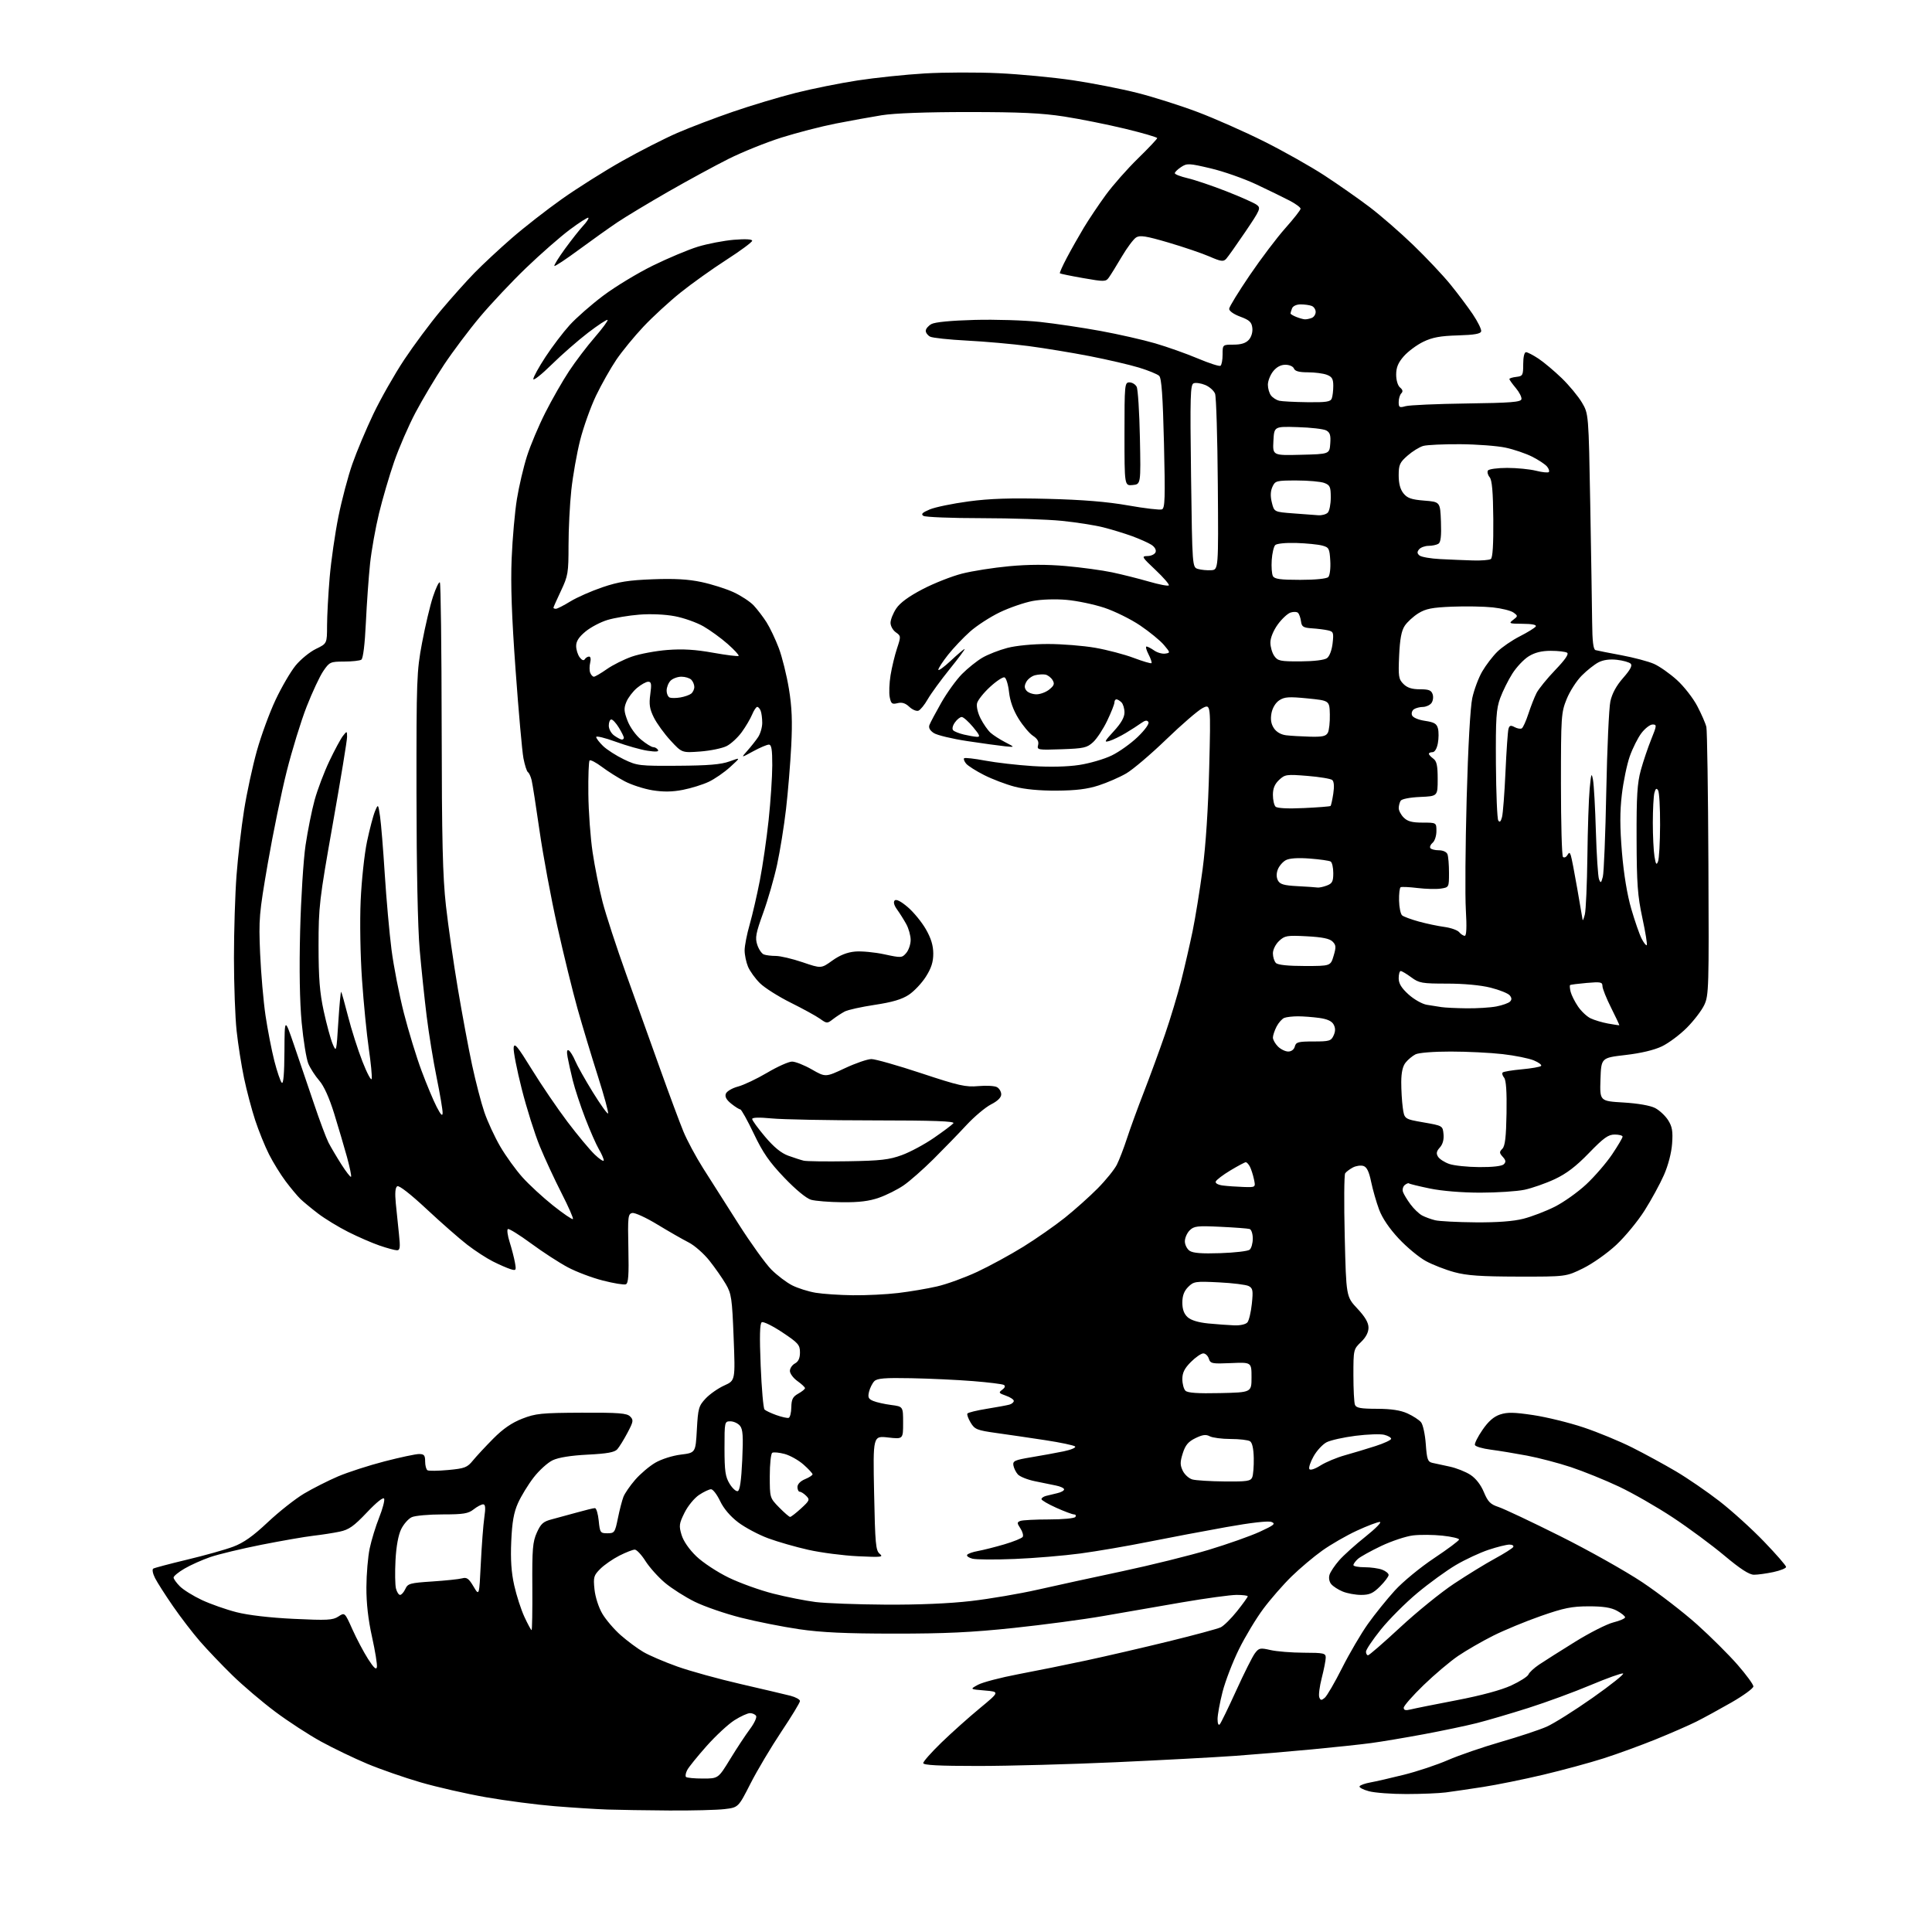 <?xml version="1.0" encoding="UTF-8" standalone="no"?>
<svg 
  version="1.1" 
  xmlns="http://www.w3.org/2000/svg" 
  xmlns:xlink="http://www.w3.org/1999/xlink" 
  xmlns:svg="http://www.w3.org/2000/svg"
  xmlns:rdf="http://www.w3.org/1999/02/22-rdf-syntax-ns#"
  xmlns:cc="http://creativecommons.org/ns#"
  xmlns:dc="http://purl.org/dc/elements/1.1/"
  viewBox="0 0 768 768"
  width="768"
  height="768"
>
<style>svg {background-color: white; }</style>"
<path stroke="none" fill="black" fill-rule="evenodd" d="M266.00,719.70C256.93,719.64 245.90,719.47 241.50,719.32C237.10,719.17 227.65,718.57 220.50,717.99C213.35,717.41 201.08,715.81 193.23,714.44C185.38,713.06 173.68,710.40 167.23,708.52C160.78,706.65 151.22,703.32 146.00,701.14C140.78,698.95 132.53,694.98 127.68,692.33C122.82,689.67 114.60,684.32 109.41,680.44C104.21,676.55 96.54,670.03 92.36,665.94C88.17,661.85 82.40,655.80 79.53,652.50C76.65,649.20 71.82,642.90 68.78,638.50C65.74,634.10 62.52,629.06 61.63,627.31C60.73,625.54 60.41,623.86 60.92,623.55C61.42,623.24 67.49,621.64 74.40,619.98C81.32,618.33 89.55,616.02 92.67,614.85C96.84,613.29 100.53,610.68 106.45,605.11C110.90,600.92 117.39,595.80 120.88,593.72C124.37,591.65 130.44,588.58 134.36,586.90C138.29,585.23 146.59,582.54 152.82,580.93C159.04,579.32 165.23,578.00 166.57,578.00C168.59,578.00 169.00,578.49 169.00,580.94C169.00,582.56 169.42,584.14 169.93,584.45C170.44,584.77 174.14,584.72 178.16,584.35C184.73,583.74 185.73,583.36 187.99,580.58C189.37,578.89 193.01,574.98 196.07,571.89C199.96,567.97 203.43,565.58 207.57,563.96C212.94,561.87 215.17,561.64 231.21,561.57C245.98,561.51 249.18,561.76 250.48,563.06C251.90,564.47 251.80,565.08 249.43,569.56C247.99,572.28 246.17,575.22 245.38,576.11C244.31,577.31 241.35,577.85 233.62,578.24C226.93,578.58 222.02,579.37 219.70,580.47C217.72,581.41 214.31,584.50 212.12,587.34C209.93,590.18 207.14,594.75 205.91,597.50C204.23,601.26 203.57,605.03 203.23,612.70C202.91,619.92 203.25,625.03 204.41,630.20C205.30,634.21 207.13,639.86 208.47,642.75C209.81,645.64 211.09,648.00 211.31,648.00C211.54,648.00 211.67,640.23 211.61,630.74C211.51,615.77 211.75,612.92 213.40,609.24C215.01,605.66 215.95,604.83 219.40,603.94C221.66,603.35 226.20,602.12 229.50,601.19C232.80,600.26 235.95,599.50 236.50,599.50C237.05,599.50 237.72,601.75 238.00,604.50C238.48,609.26 238.64,609.50 241.45,609.50C244.26,609.50 244.47,609.20 245.63,603.50C246.30,600.20 247.29,596.38 247.83,595.00C248.37,593.62 250.46,590.58 252.49,588.24C254.51,585.90 258.10,582.86 260.46,581.47C262.88,580.05 267.30,578.64 270.62,578.23C276.50,577.50 276.50,577.50 277.01,568.30C277.48,559.81 277.75,558.87 280.51,555.92C282.16,554.17 285.48,551.85 287.90,550.76C292.30,548.77 292.30,548.77 291.63,531.69C291.02,516.05 290.75,514.26 288.52,510.45C287.18,508.16 284.26,503.97 282.03,501.16C279.80,498.34 276.07,495.06 273.74,493.88C271.41,492.70 265.83,489.50 261.35,486.78C256.87,484.05 252.37,481.98 251.35,482.19C249.64,482.53 249.52,483.60 249.79,496.29C250.02,506.93 249.79,510.14 248.78,510.53C248.05,510.81 243.95,510.14 239.67,509.04C235.38,507.95 229.10,505.58 225.71,503.77C222.32,501.97 215.75,497.71 211.11,494.29C206.47,490.88 202.32,488.30 201.89,488.57C201.46,488.83 201.78,491.18 202.60,493.77C203.42,496.37 204.36,500.01 204.69,501.86C205.27,505.05 205.17,505.19 202.90,504.49C201.58,504.08 198.45,502.71 195.95,501.45C193.45,500.20 188.87,497.22 185.77,494.83C182.68,492.45 175.41,486.07 169.62,480.67C163.23,474.70 158.62,471.11 157.92,471.55C157.12,472.04 156.94,474.23 157.34,478.39C157.67,481.75 158.24,487.31 158.61,490.75C159.16,495.91 159.02,497.00 157.80,497.00C156.98,497.00 153.88,496.16 150.91,495.14C147.93,494.12 142.32,491.68 138.43,489.72C134.54,487.76 129.16,484.48 126.47,482.43C123.78,480.38 120.61,477.75 119.41,476.60C118.22,475.44 115.58,472.29 113.55,469.58C111.52,466.87 108.54,462.05 106.93,458.85C105.31,455.66 102.84,449.55 101.43,445.27C100.03,441.00 98.03,433.45 97.00,428.50C95.96,423.55 94.64,415.13 94.06,409.79C93.48,404.45 93.00,391.40 93.00,380.79C93.00,370.18 93.46,355.43 94.02,348.00C94.58,340.57 95.93,328.88 97.03,322.00C98.12,315.12 100.41,304.55 102.10,298.50C103.79,292.45 107.13,283.33 109.53,278.24C111.92,273.15 115.52,266.98 117.52,264.54C119.52,262.10 123.15,259.14 125.58,257.96C130.00,255.82 130.00,255.82 130.01,248.66C130.02,244.72 130.49,236.10 131.05,229.50C131.62,222.90 133.18,212.05 134.52,205.40C135.86,198.74 138.36,189.29 140.08,184.40C141.79,179.50 145.56,170.55 148.45,164.50C151.34,158.45 156.84,148.78 160.67,143.00C164.51,137.22 171.04,128.45 175.18,123.50C179.33,118.55 185.37,111.79 188.61,108.47C191.85,105.15 198.51,98.95 203.41,94.69C208.31,90.42 217.31,83.40 223.41,79.08C229.51,74.77 240.24,68.00 247.26,64.04C254.28,60.08 264.18,55.04 269.26,52.83C274.34,50.63 284.35,46.82 291.50,44.37C298.65,41.91 309.82,38.56 316.33,36.92C322.83,35.28 333.91,33.05 340.95,31.97C347.98,30.89 359.98,29.64 367.62,29.19C375.25,28.74 388.48,28.70 397.00,29.10C405.52,29.50 418.80,30.77 426.50,31.91C434.20,33.06 445.74,35.32 452.14,36.94C458.54,38.56 469.34,41.99 476.14,44.56C482.94,47.13 494.80,52.38 502.50,56.23C510.20,60.08 520.98,66.16 526.46,69.73C531.94,73.31 540.04,78.98 544.46,82.33C548.88,85.69 556.68,92.47 561.78,97.40C566.89,102.32 573.48,109.31 576.44,112.93C579.39,116.54 583.44,121.94 585.45,124.91C587.45,127.89 588.95,130.94 588.79,131.69C588.58,132.70 586.14,133.13 579.49,133.33C572.55,133.53 569.40,134.11 565.78,135.86C563.20,137.11 559.72,139.70 558.04,141.60C555.78,144.18 555.00,146.06 555.00,148.91C555.00,151.16 555.64,153.29 556.54,154.04C557.61,154.92 557.77,155.63 557.04,156.36C556.47,156.93 556.00,158.49 556.00,159.82C556.00,161.97 556.30,162.15 558.75,161.46C560.26,161.03 571.17,160.55 583.00,160.39C600.58,160.15 604.55,159.84 604.80,158.68C604.96,157.90 603.95,155.90 602.55,154.24C601.15,152.57 600.00,150.97 600.00,150.67C600.00,150.38 601.24,149.99 602.75,149.82C605.32,149.52 605.50,149.19 605.50,144.75C605.50,141.93 605.95,140.00 606.61,140.00C607.22,140.00 609.47,141.17 611.61,142.59C613.75,144.02 617.90,147.51 620.83,150.34C623.76,153.18 627.36,157.53 628.83,160.00C631.50,164.50 631.50,164.50 632.15,200.50C632.50,220.30 632.84,241.35 632.90,247.28C632.97,254.97 633.36,258.17 634.25,258.43C634.94,258.63 639.55,259.54 644.50,260.46C649.44,261.38 655.29,262.93 657.50,263.91C659.70,264.89 663.78,267.76 666.58,270.29C669.37,272.81 673.02,277.49 674.70,280.69C676.37,283.88 678.00,287.62 678.31,289.00C678.62,290.38 678.99,314.90 679.12,343.50C679.36,392.79 679.27,395.71 677.47,399.50C676.43,401.70 673.31,405.77 670.54,408.55C667.77,411.33 663.32,414.65 660.66,415.93C657.59,417.41 652.29,418.67 646.16,419.38C636.50,420.50 636.50,420.50 636.21,429.10C635.93,437.70 635.93,437.70 645.34,438.26C651.09,438.61 655.99,439.46 657.93,440.46C659.66,441.36 662.00,443.54 663.11,445.30C664.73,447.87 665.04,449.69 664.69,454.59C664.43,458.26 663.14,463.23 661.44,467.09C659.89,470.62 656.43,476.96 653.75,481.19C651.08,485.42 646.02,491.56 642.51,494.84C638.98,498.15 633.09,502.30 629.33,504.16C622.53,507.50 622.53,507.50 603.52,507.47C588.67,507.44 583.10,507.06 578.11,505.70C574.59,504.75 569.49,502.76 566.79,501.29C564.08,499.81 559.24,495.80 556.03,492.37C552.29,488.37 549.48,484.23 548.21,480.82C547.12,477.89 545.70,472.93 545.05,469.80C544.21,465.72 543.34,463.92 541.98,463.49C540.93,463.16 539.05,463.43 537.79,464.09C536.53,464.76 535.16,465.79 534.73,466.40C534.31,467.00 534.23,478.28 534.55,491.47C535.13,515.43 535.13,515.43 539.56,520.17C542.67,523.49 544.00,525.77 544.00,527.77C544.00,529.64 542.96,531.62 541.00,533.50C538.05,536.33 538.00,536.54 538.00,546.61C538.00,552.23 538.27,557.55 538.61,558.42C539.09,559.68 540.87,560.00 547.36,560.02C553.06,560.04 556.70,560.59 559.50,561.86C561.70,562.86 564.12,564.44 564.88,565.36C565.65,566.28 566.49,570.18 566.77,574.03C567.21,580.13 567.54,581.09 569.39,581.51C570.55,581.77 573.65,582.44 576.28,583.00C578.91,583.56 582.61,585.03 584.50,586.26C586.66,587.67 588.65,590.22 589.86,593.14C591.46,596.98 592.46,597.99 595.65,599.04C597.77,599.73 608.78,604.93 620.13,610.60C631.47,616.26 646.18,624.53 652.83,628.96C659.47,633.40 669.28,640.97 674.63,645.77C679.98,650.57 687.20,657.76 690.68,661.74C694.16,665.73 697.00,669.61 697.00,670.37C697.00,671.13 693.06,674.01 688.25,676.77C683.44,679.52 677.16,682.95 674.30,684.38C671.44,685.81 664.24,688.96 658.30,691.37C652.36,693.78 643.00,697.20 637.50,698.96C632.00,700.72 621.20,703.65 613.50,705.48C605.80,707.31 595.00,709.50 589.50,710.35C584.00,711.20 577.34,712.18 574.69,712.52C572.05,712.86 565.04,713.15 559.13,713.16C553.22,713.17 546.48,712.67 544.16,712.04C541.84,711.42 540.17,710.53 540.46,710.07C540.74,709.60 542.67,708.92 544.74,708.55C546.81,708.18 552.81,706.81 558.08,705.49C563.35,704.18 571.23,701.55 575.58,699.66C579.94,697.76 589.35,694.53 596.50,692.46C603.65,690.40 611.87,687.68 614.77,686.41C617.66,685.14 625.94,679.93 633.16,674.85C640.39,669.76 645.80,665.43 645.20,665.23C644.60,665.03 638.80,667.11 632.31,669.84C625.81,672.58 614.65,676.68 607.50,678.95C600.35,681.22 591.12,683.93 587.00,684.97C582.88,686.01 573.42,687.99 566.00,689.38C558.58,690.76 549.12,692.35 545.00,692.90C540.88,693.45 530.30,694.58 521.50,695.41C512.70,696.25 498.98,697.40 491.00,697.98C483.02,698.55 461.70,699.69 443.61,700.51C425.52,701.33 400.88,702.00 388.86,702.00C373.13,702.00 367.00,701.68 367.00,700.86C367.00,700.23 370.26,696.55 374.25,692.68C378.24,688.82 385.08,682.69 389.46,679.08C397.41,672.50 397.41,672.50 391.46,672.00C385.50,671.50 385.50,671.50 388.75,669.73C390.54,668.75 397.74,666.86 404.75,665.53C411.76,664.21 423.91,661.75 431.75,660.07C439.58,658.39 454.32,654.98 464.49,652.49C474.67,650.00 484.01,647.48 485.25,646.89C486.49,646.29 489.41,643.40 491.75,640.46C494.09,637.52 496.00,634.87 496.00,634.56C496.00,634.25 494.00,634.00 491.57,634.00C489.13,634.00 479.34,635.34 469.82,636.97C460.29,638.60 446.20,641.04 438.50,642.40C430.80,643.75 414.82,645.88 403.00,647.13C386.32,648.90 375.67,649.40 355.50,649.39C336.15,649.38 326.48,648.93 317.68,647.64C311.18,646.69 300.77,644.63 294.54,643.05C288.32,641.48 280.07,638.64 276.21,636.74C272.35,634.84 267.00,631.43 264.31,629.17C261.63,626.90 258.14,623.01 256.57,620.52C255.00,618.04 253.09,616.00 252.32,616.00C251.56,616.00 248.81,617.08 246.21,618.39C243.61,619.71 240.20,622.07 238.63,623.64C236.01,626.26 235.82,626.95 236.32,631.80C236.63,634.82 237.96,638.97 239.42,641.45C240.82,643.84 244.11,647.69 246.73,650.00C249.36,652.31 253.40,655.32 255.73,656.68C258.05,658.05 264.13,660.65 269.23,662.47C274.33,664.29 285.70,667.43 294.50,669.45C303.30,671.48 312.19,673.57 314.25,674.10C316.31,674.64 318.00,675.58 318.00,676.19C318.00,676.80 314.66,682.30 310.58,688.40C306.51,694.51 300.99,703.77 298.33,709.00C293.50,718.50 293.50,718.50 288.00,719.15C284.98,719.51 275.07,719.76 266.00,719.70zM279.43,707.00C285.52,707.00 285.52,707.00 290.26,699.25C292.86,694.99 296.40,689.63 298.11,687.34C299.83,685.05 300.93,682.69 300.56,682.09C300.18,681.49 299.10,681.00 298.14,681.00C297.18,681.00 294.39,682.27 291.95,683.82C289.50,685.37 284.53,689.98 280.89,694.07C277.26,698.16 273.78,702.45 273.18,703.62C272.57,704.78 272.35,706.02 272.70,706.37C273.05,706.72 276.08,707.00 279.43,707.00zM484.87,685.45C485.35,684.93 488.29,678.88 491.42,672.00C494.55,665.12 497.89,658.46 498.85,657.20C500.45,655.08 500.94,654.98 505.04,655.92C507.49,656.49 513.44,656.96 518.25,656.98C526.20,657.00 527.00,657.18 527.00,658.92C527.00,659.97 526.29,663.61 525.42,667.00C524.55,670.38 524.11,673.84 524.43,674.69C524.93,675.97 525.29,676.01 526.60,674.91C527.47,674.19 530.57,668.86 533.50,663.05C536.42,657.25 541.05,649.35 543.79,645.50C546.53,641.65 551.34,635.69 554.47,632.25C557.63,628.78 564.59,623.05 570.09,619.39C575.54,615.76 580.00,612.43 580.00,611.98C580.00,611.53 577.03,610.84 573.40,610.45C569.77,610.06 564.51,610.02 561.72,610.35C558.93,610.68 553.24,612.57 549.07,614.54C544.91,616.52 540.72,618.85 539.75,619.72C538.79,620.60 538.00,621.69 538.00,622.15C538.00,622.62 540.00,623.00 542.43,623.00C544.87,623.00 548.02,623.44 549.43,623.98C550.85,624.51 552.00,625.46 552.00,626.08C552.00,626.69 550.47,628.73 548.60,630.60C545.83,633.37 544.43,634.00 541.07,634.00C538.80,634.00 535.49,633.39 533.72,632.65C531.95,631.92 529.90,630.59 529.17,629.70C528.39,628.77 528.11,627.21 528.51,625.98C528.87,624.82 530.60,622.24 532.34,620.26C534.08,618.27 538.79,614.02 542.82,610.82C546.84,607.62 549.40,605.00 548.50,605.00C547.60,605.00 543.48,606.56 539.34,608.48C535.21,610.39 529.04,613.94 525.65,616.36C522.25,618.78 516.76,623.40 513.45,626.63C510.14,629.86 505.08,635.65 502.21,639.50C499.33,643.35 494.96,650.62 492.48,655.65C490.00,660.69 487.07,668.30 485.98,672.56C484.89,676.83 484.00,681.69 484.00,683.36C484.00,685.14 484.36,686.01 484.87,685.45zM560.75,679.53C562.26,679.15 570.48,677.50 579.00,675.87C588.84,673.98 596.79,671.83 600.76,669.99C604.21,668.40 607.28,666.43 607.59,665.63C607.90,664.83 609.80,663.06 611.82,661.70C613.85,660.34 620.25,656.28 626.06,652.68C631.87,649.07 638.73,645.59 641.31,644.94C643.89,644.29 646.00,643.38 646.00,642.91C646.00,642.44 644.54,641.26 642.75,640.29C640.41,639.02 637.26,638.53 631.50,638.54C624.82,638.55 621.69,639.18 612.50,642.39C606.45,644.50 597.90,648.04 593.50,650.25C589.10,652.46 582.87,656.06 579.65,658.24C576.43,660.43 570.24,665.66 565.90,669.86C561.55,674.07 558.00,678.12 558.00,678.86C558.00,679.84 558.76,680.03 560.75,679.53zM149.82,662.68C150.01,661.72 149.14,656.33 147.89,650.71C146.37,643.89 145.62,637.34 145.65,631.00C145.67,625.77 146.26,618.80 146.96,615.50C147.66,612.20 149.34,606.70 150.71,603.28C152.07,599.86 152.97,596.49 152.71,595.78C152.41,594.99 149.77,597.08 145.86,601.21C140.62,606.73 138.71,608.08 135.00,608.86C132.53,609.38 127.80,610.11 124.50,610.49C121.20,610.87 111.97,612.48 104.00,614.05C96.03,615.63 86.84,617.84 83.58,618.96C80.32,620.09 75.71,622.15 73.33,623.55C70.95,624.94 69.00,626.54 69.00,627.09C69.00,627.64 70.13,629.22 71.51,630.60C72.90,631.99 76.83,634.43 80.26,636.04C83.69,637.64 89.88,639.82 94.00,640.87C98.64,642.06 107.30,643.07 116.73,643.52C130.07,644.16 132.28,644.05 134.51,642.59C137.05,640.92 137.05,640.92 140.09,647.71C141.76,651.44 144.56,656.73 146.31,659.47C148.58,663.01 149.58,663.93 149.82,662.68zM543.82,658.00C544.26,658.00 550.00,653.02 556.57,646.93C563.13,640.83 572.77,633.01 578.00,629.54C583.23,626.07 590.52,621.59 594.21,619.59C597.89,617.59 601.18,615.51 601.52,614.98C601.85,614.44 601.18,614.00 600.03,614.00C598.88,614.00 595.14,614.93 591.72,616.07C588.30,617.20 582.46,619.93 578.75,622.11C575.03,624.30 568.14,629.30 563.43,633.23C558.72,637.15 552.20,643.68 548.93,647.74C545.67,651.80 543.00,655.77 543.00,656.56C543.00,657.35 543.37,658.00 543.82,658.00zM352.00,637.87C365.02,637.95 377.42,637.43 386.00,636.43C393.43,635.57 405.35,633.54 412.50,631.92C419.65,630.30 434.77,627.00 446.10,624.60C457.43,622.19 472.85,618.37 480.38,616.11C487.90,613.84 497.09,610.60 500.78,608.90C506.50,606.27 507.19,605.69 505.43,605.00C504.14,604.50 497.32,605.28 487.43,607.05C478.67,608.61 464.75,611.25 456.50,612.90C448.25,614.56 436.10,616.64 429.50,617.53C422.90,618.41 411.15,619.40 403.38,619.71C395.62,620.03 388.06,619.98 386.59,619.61C385.12,619.24 384.16,618.56 384.45,618.08C384.74,617.61 386.67,616.92 388.74,616.55C390.81,616.18 395.52,614.99 399.21,613.91C402.90,612.82 406.20,611.48 406.55,610.93C406.89,610.37 406.48,608.85 405.62,607.55C404.23,605.42 404.23,605.13 405.62,604.59C406.47,604.27 411.60,604.00 417.02,604.00C422.52,604.00 427.16,603.56 427.50,603.00C427.84,602.45 427.59,602.00 426.93,602.00C426.28,602.00 423.11,600.81 419.88,599.36C416.64,597.91 414.00,596.37 414.00,595.93C414.00,595.49 414.79,594.92 415.75,594.66C416.71,594.40 418.74,593.91 420.25,593.57C421.76,593.24 423.00,592.56 423.00,592.06C423.00,591.56 421.54,590.87 419.75,590.52C417.96,590.17 414.14,589.39 411.26,588.78C408.38,588.18 405.39,586.97 404.60,586.09C403.82,585.22 403.03,583.60 402.84,582.51C402.54,580.75 403.38,580.37 410.00,579.27C414.12,578.59 419.91,577.53 422.86,576.92C425.80,576.31 427.83,575.44 427.36,574.99C426.89,574.54 421.55,573.41 415.50,572.49C409.45,571.57 400.70,570.28 396.06,569.64C388.39,568.57 387.47,568.20 385.87,565.55C384.90,563.95 384.31,562.31 384.56,561.91C384.80,561.51 388.27,560.66 392.25,560.02C396.24,559.38 400.29,558.63 401.25,558.36C402.21,558.09 403.00,557.42 403.00,556.88C403.00,556.34 401.58,555.40 399.85,554.80C397.01,553.81 396.86,553.57 398.41,552.44C399.48,551.66 399.73,550.95 399.07,550.54C398.50,550.19 392.96,549.50 386.76,549.01C380.57,548.51 369.53,548.00 362.24,547.86C351.72,547.65 348.68,547.90 347.55,549.05C346.77,549.85 345.83,551.73 345.46,553.22C344.91,555.47 345.21,556.12 347.15,556.91C348.44,557.45 351.64,558.16 354.25,558.50C359.00,559.12 359.00,559.12 359.00,565.61C359.00,572.10 359.00,572.10 353.01,571.42C347.02,570.74 347.02,570.74 347.47,593.48C347.88,613.79 348.12,616.38 349.71,617.68C351.30,618.97 350.30,619.08 341.00,618.63C335.23,618.36 326.39,617.21 321.38,616.09C316.36,614.97 309.15,612.90 305.35,611.49C301.55,610.09 296.21,607.24 293.47,605.18C290.31,602.78 287.69,599.71 286.26,596.71C285.03,594.12 283.41,592.00 282.66,592.00C281.91,592.00 279.77,593.01 277.90,594.25C276.02,595.50 273.43,598.65 272.11,601.32C269.96,605.65 269.84,606.54 270.93,610.14C271.67,612.61 273.93,615.89 276.81,618.66C279.40,621.15 285.14,624.93 289.63,627.11C294.10,629.28 302.07,632.15 307.33,633.48C312.60,634.82 320.19,636.32 324.20,636.83C328.22,637.33 340.73,637.80 352.00,637.87zM159.04,634.00C159.59,634.00 160.53,632.94 161.12,631.65C162.10,629.48 162.97,629.24 171.84,628.66C177.15,628.31 182.50,627.75 183.72,627.41C185.53,626.90 186.36,627.49 188.22,630.64C190.50,634.50 190.50,634.50 191.13,621.50C191.48,614.35 192.10,606.14 192.52,603.25C193.08,599.35 192.96,598.00 192.05,598.00C191.37,598.00 189.67,598.90 188.27,600.00C186.12,601.69 184.22,602.00 175.91,602.00C170.51,602.00 165.01,602.49 163.69,603.10C162.36,603.70 160.47,605.84 159.48,607.85C158.34,610.17 157.51,614.67 157.22,620.20C156.97,624.99 157.05,630.05 157.40,631.45C157.75,632.85 158.49,634.00 159.04,634.00zM697.20,625.98C695.32,625.96 691.78,623.67 685.50,618.40C680.55,614.25 671.33,607.42 665.00,603.24C658.67,599.05 649.00,593.51 643.50,590.92C638.00,588.33 629.45,584.87 624.50,583.22C619.55,581.58 611.67,579.51 607.00,578.63C602.33,577.75 595.84,576.68 592.58,576.26C589.33,575.84 586.50,575.01 586.30,574.41C586.10,573.80 587.45,571.10 589.31,568.41C591.64,565.00 593.78,563.13 596.29,562.29C599.18,561.33 601.83,561.37 609.54,562.53C614.84,563.33 623.82,565.53 629.49,567.43C635.15,569.32 643.84,572.91 648.80,575.40C653.76,577.89 661.59,582.16 666.20,584.88C670.82,587.61 678.62,592.96 683.55,596.78C688.47,600.60 696.44,607.82 701.25,612.83C706.06,617.83 710.00,622.36 710.00,622.88C710.00,623.41 707.73,624.32 704.95,624.92C702.17,625.51 698.69,625.99 697.20,625.98zM314.08,603.00C314.45,603.00 316.41,601.48 318.43,599.63C321.83,596.51 321.99,596.13 320.48,594.63C319.59,593.73 318.44,593.00 317.93,593.00C317.42,593.00 317.00,592.15 317.00,591.12C317.00,589.98 318.17,588.76 320.00,588.00C321.65,587.32 323.00,586.44 323.00,586.06C323.00,585.68 321.39,583.94 319.42,582.20C317.46,580.46 314.07,578.56 311.90,577.97C309.73,577.39 307.51,577.18 306.98,577.51C306.44,577.85 306.00,582.01 306.00,586.77C306.00,595.39 306.01,595.43 309.70,599.21C311.74,601.29 313.71,603.00 314.08,603.00zM293.28,592.74C294.11,592.47 294.68,588.49 295.05,580.42C295.49,570.86 295.31,568.15 294.14,566.75C293.34,565.79 291.63,565.00 290.35,565.00C288.03,565.00 288.00,565.14 288.00,575.75C288.01,584.78 288.33,587.03 290.03,589.82C291.15,591.65 292.61,592.97 293.28,592.74zM486.78,588.90C495.69,588.99 497.16,588.77 497.78,587.25C498.18,586.29 498.45,582.86 498.39,579.64C498.31,575.84 497.79,573.48 496.89,572.91C496.12,572.43 492.66,572.02 489.18,572.02C485.71,572.01 481.98,571.52 480.89,570.94C479.38,570.13 478.03,570.31 475.20,571.69C472.34,573.09 471.20,574.45 470.17,577.70C469.07,581.19 469.07,582.36 470.17,584.66C470.90,586.17 472.62,587.73 474.00,588.11C475.38,588.49 481.13,588.85 486.78,588.90zM524.93,582.54C527.04,581.21 531.40,579.39 534.63,578.49C537.86,577.59 543.31,575.95 546.75,574.84C550.19,573.74 553.00,572.43 553.00,571.94C553.00,571.44 551.76,570.73 550.25,570.35C548.74,569.97 543.61,570.15 538.85,570.75C534.10,571.35 528.92,572.51 527.34,573.32C525.77,574.14 523.44,576.65 522.18,578.90C520.91,581.15 520.15,583.44 520.49,583.98C520.84,584.56 522.68,583.97 524.93,582.54zM313.50,563.62C314.05,563.46 314.53,561.56 314.56,559.41C314.62,556.25 315.14,555.22 317.31,554.00C318.79,553.18 320.00,552.19 320.00,551.82C320.00,551.44 318.65,550.17 317.00,549.00C315.35,547.83 314.00,546.01 314.00,544.97C314.00,543.92 314.90,542.59 316.00,542.00C317.38,541.26 318.00,539.91 318.00,537.61C318.00,534.61 317.32,533.84 310.96,529.61C307.09,527.04 303.42,525.24 302.81,525.62C302.03,526.10 301.90,531.15 302.38,542.88C302.76,552.00 303.44,559.84 303.91,560.31C304.37,560.77 306.49,561.77 308.62,562.53C310.76,563.29 312.95,563.78 313.50,563.62zM484.98,553.78C497.50,553.50 497.50,553.50 497.50,547.50C497.50,541.50 497.50,541.50 489.35,541.85C481.79,542.18 481.15,542.06 480.53,540.10C480.17,538.95 479.18,538.00 478.33,538.00C477.49,538.00 475.27,539.53 473.40,541.40C470.87,543.93 470.00,545.67 470.00,548.20C470.00,550.07 470.55,552.15 471.23,552.83C472.10,553.70 476.09,553.98 484.98,553.78zM490.63,526.85C493.05,526.94 495.22,526.44 495.88,525.65C496.49,524.90 497.28,521.58 497.63,518.25C498.18,512.98 498.02,512.09 496.38,511.23C495.35,510.69 490.03,510.03 484.57,509.76C475.19,509.29 474.52,509.39 472.32,511.58C470.69,513.22 470.00,515.06 470.00,517.80C470.00,520.48 470.65,522.28 472.10,523.60C473.47,524.83 476.37,525.71 480.35,526.10C483.73,526.43 488.36,526.76 490.63,526.85zM339.03,514.88C344.27,514.95 352.37,514.55 357.03,513.99C361.69,513.44 368.65,512.26 372.50,511.37C376.35,510.49 383.55,507.87 388.50,505.56C393.45,503.24 401.68,498.75 406.80,495.58C411.91,492.41 419.34,487.23 423.30,484.07C427.26,480.90 433.13,475.66 436.34,472.41C439.56,469.16 442.98,464.93 443.96,463.00C444.93,461.07 446.75,456.35 448.00,452.50C449.25,448.65 452.29,440.32 454.75,434.00C457.20,427.68 460.97,417.39 463.12,411.14C465.27,404.89 468.16,395.28 469.56,389.78C470.95,384.28 472.98,375.44 474.08,370.14C475.17,364.84 476.96,353.75 478.06,345.50C479.33,335.93 480.28,321.32 480.68,305.14C481.31,279.79 481.31,279.79 478.01,281.49C476.20,282.43 469.72,288.02 463.61,293.92C457.50,299.82 450.35,305.90 447.71,307.44C445.08,308.97 440.13,311.13 436.71,312.23C432.20,313.69 427.64,314.25 420.00,314.29C413.26,314.33 407.27,313.76 403.28,312.70C399.85,311.80 394.42,309.73 391.22,308.11C388.01,306.49 384.78,304.44 384.05,303.56C383.31,302.67 382.96,301.71 383.25,301.42C383.54,301.12 387.32,301.55 391.64,302.36C395.96,303.17 404.46,304.14 410.52,304.53C417.39,304.96 424.35,304.80 429.02,304.08C433.13,303.46 438.94,301.76 441.91,300.32C444.89,298.88 449.55,295.55 452.27,292.93C455.14,290.16 456.92,287.68 456.51,287.02C456.01,286.20 455.20,286.32 453.65,287.43C452.47,288.29 449.70,290.07 447.50,291.39C445.30,292.71 442.38,294.13 441.00,294.54C438.79,295.20 438.98,294.76 442.75,290.66C445.65,287.51 447.00,285.15 447.00,283.22C447.00,281.67 446.46,279.86 445.80,279.20C445.14,278.54 444.24,278.00 443.80,278.00C443.36,278.00 443.00,278.56 443.00,279.25C443.00,279.94 441.71,283.20 440.13,286.50C438.55,289.80 436.04,293.62 434.55,295.00C432.11,297.25 430.86,297.53 421.99,297.84C412.54,298.17 412.16,298.10 412.66,296.18C413.03,294.77 412.42,293.67 410.62,292.49C409.21,291.56 406.62,288.48 404.87,285.65C402.78,282.27 401.49,278.64 401.10,275.08C400.77,272.10 399.96,269.48 399.30,269.26C398.64,269.05 396.04,270.76 393.53,273.08C391.02,275.39 388.71,278.29 388.40,279.53C388.08,280.81 388.68,283.42 389.81,285.63C390.90,287.76 392.66,290.29 393.73,291.26C394.80,292.22 397.44,293.93 399.59,295.04C403.50,297.06 403.50,297.06 399.50,296.66C397.30,296.44 390.56,295.51 384.53,294.60C378.50,293.69 372.50,292.25 371.20,291.40C369.64,290.37 369.05,289.29 369.47,288.18C369.82,287.25 371.95,283.26 374.20,279.29C376.46,275.33 380.15,270.22 382.40,267.94C384.66,265.66 388.30,262.74 390.50,261.45C392.70,260.16 397.18,258.41 400.46,257.55C403.95,256.64 410.62,256.00 416.58,256.00C422.17,256.00 430.61,256.68 435.35,257.50C440.09,258.33 446.97,260.13 450.64,261.52C454.31,262.90 457.50,263.84 457.73,263.61C457.96,263.37 457.43,261.79 456.55,260.09C455.67,258.39 455.31,257.00 455.75,257.00C456.19,257.00 457.56,257.71 458.79,258.57C460.02,259.43 461.99,259.99 463.17,259.82C465.27,259.51 465.26,259.45 462.66,256.36C461.20,254.63 456.96,251.16 453.25,248.65C449.54,246.14 443.12,242.97 439.00,241.60C434.88,240.24 428.12,238.82 424.00,238.46C419.63,238.07 413.99,238.25 410.50,238.90C407.20,239.52 401.35,241.53 397.50,243.37C393.65,245.21 388.30,248.68 385.61,251.07C382.91,253.47 378.98,257.62 376.86,260.30C374.74,262.98 373.00,265.65 373.00,266.23C373.00,266.80 375.23,265.19 377.96,262.64C380.68,260.09 383.15,258.00 383.44,258.00C383.72,258.00 381.07,261.58 377.53,265.96C374.00,270.34 370.07,275.73 368.80,277.94C367.54,280.16 365.87,282.21 365.09,282.51C364.32,282.81 362.69,282.12 361.47,280.98C359.91,279.50 358.53,279.08 356.77,279.52C354.61,280.06 354.20,279.75 353.68,277.15C353.35,275.50 353.50,271.57 354.01,268.41C354.53,265.25 355.68,260.46 356.58,257.75C358.17,252.96 358.16,252.80 356.11,251.36C354.95,250.55 354.00,248.85 354.00,247.59C354.00,246.33 355.02,243.77 356.26,241.90C357.78,239.62 361.24,237.08 366.75,234.21C371.27,231.85 378.32,229.07 382.40,228.03C386.48,226.98 394.92,225.66 401.16,225.08C408.83,224.37 416.12,224.34 423.67,225.01C429.82,225.55 438.10,226.68 442.06,227.51C446.03,228.35 452.60,230.00 456.65,231.17C460.70,232.35 464.29,233.04 464.62,232.71C464.95,232.39 462.58,229.63 459.36,226.59C453.86,221.41 453.66,221.07 456.14,221.04C457.60,221.02 459.04,220.33 459.36,219.50C459.70,218.61 459.04,217.43 457.72,216.57C456.50,215.78 453.02,214.23 450.00,213.12C446.98,212.02 441.80,210.44 438.50,209.61C435.20,208.78 427.84,207.63 422.14,207.05C416.45,206.47 402.05,205.99 390.14,205.98C378.24,205.98 367.86,205.56 367.08,205.07C366.00,204.39 366.60,203.77 369.58,202.51C371.74,201.60 378.68,200.17 385.00,199.32C393.52,198.18 401.69,197.92 416.50,198.30C430.45,198.65 440.12,199.45 448.47,200.92C455.06,202.09 461.09,202.79 461.88,202.49C463.10,202.02 463.22,198.05 462.70,176.30C462.24,157.33 461.74,150.33 460.79,149.41C460.08,148.73 456.48,147.26 452.78,146.13C449.09,145.01 440.29,142.96 433.23,141.58C426.18,140.21 415.19,138.40 408.82,137.56C402.45,136.73 391.44,135.75 384.37,135.39C377.29,135.02 370.71,134.32 369.75,133.83C368.79,133.33 368.00,132.29 368.00,131.50C368.00,130.71 369.01,129.51 370.25,128.82C371.66,128.04 378.07,127.42 387.40,127.17C395.60,126.95 407.30,127.31 413.40,127.97C419.51,128.63 430.35,130.25 437.50,131.56C444.65,132.87 454.41,135.09 459.18,136.48C463.95,137.87 471.56,140.57 476.08,142.47C480.59,144.38 484.68,145.70 485.15,145.41C485.62,145.12 486.00,143.11 486.00,140.94C486.00,137.00 486.00,137.00 490.35,137.00C493.35,137.00 495.22,136.41 496.42,135.09C497.44,133.96 498.02,132.02 497.82,130.36C497.56,128.05 496.69,127.24 493.00,125.87C490.32,124.87 488.55,123.59 488.62,122.72C488.68,121.91 492.37,115.91 496.81,109.38C501.25,102.84 507.61,94.44 510.94,90.70C514.27,86.96 517.00,83.49 517.00,82.97C517.00,82.46 515.09,81.04 512.75,79.81C510.41,78.59 504.45,75.67 499.50,73.34C494.55,71.01 486.34,68.12 481.26,66.93C472.60,64.89 471.86,64.86 469.51,66.40C468.13,67.31 467.00,68.41 467.00,68.85C467.00,69.29 469.28,70.18 472.07,70.83C474.86,71.47 481.76,73.80 487.39,76.00C493.02,78.20 498.47,80.62 499.51,81.38C501.29,82.68 501.06,83.24 495.05,92.13C491.56,97.28 488.13,102.13 487.42,102.90C486.32,104.09 485.34,103.96 480.81,101.98C477.89,100.71 470.55,98.21 464.50,96.43C455.50,93.79 453.16,93.42 451.61,94.40C450.57,95.06 448.00,98.50 445.91,102.05C443.82,105.60 441.52,109.31 440.80,110.31C439.57,112.02 439.04,112.03 430.58,110.55C425.67,109.69 421.50,108.83 421.32,108.65C421.13,108.47 422.39,105.66 424.11,102.41C425.83,99.16 428.86,93.80 430.84,90.50C432.83,87.20 436.75,81.35 439.56,77.50C442.37,73.65 448.12,67.13 452.33,63.02C456.55,58.90 460.00,55.25 460.00,54.90C460.00,54.55 454.26,52.88 447.25,51.18C440.24,49.49 429.32,47.30 423.00,46.32C414.14,44.95 405.42,44.54 385.00,44.54C368.25,44.53 355.56,45.00 350.50,45.81C346.10,46.52 337.85,48.01 332.16,49.13C326.47,50.25 316.80,52.75 310.66,54.68C304.52,56.62 295.04,60.44 289.59,63.17C284.13,65.91 273.33,71.78 265.59,76.22C257.84,80.67 248.80,86.11 245.50,88.32C242.20,90.54 235.29,95.45 230.15,99.24C225.01,103.04 220.61,105.95 220.38,105.71C220.14,105.48 222.04,102.41 224.60,98.89C227.16,95.38 230.40,91.27 231.80,89.76C233.21,88.25 234.15,86.81 233.89,86.56C233.64,86.31 230.30,88.44 226.48,91.30C222.65,94.16 214.85,101.00 209.13,106.50C203.41,112.00 195.15,120.78 190.77,126.00C186.39,131.22 179.97,139.78 176.50,145.00C173.03,150.22 167.93,158.78 165.17,164.00C162.41,169.22 158.58,178.04 156.67,183.58C154.75,189.12 152.05,198.35 150.66,204.08C149.27,209.81 147.67,218.78 147.11,224.00C146.56,229.22 145.80,239.80 145.44,247.50C145.03,256.18 144.34,261.78 143.64,262.23C143.01,262.64 139.93,262.98 136.79,262.98C131.31,263.00 130.97,263.16 128.52,266.75C127.11,268.81 124.13,275.18 121.89,280.91C119.65,286.63 116.09,298.21 113.97,306.63C111.85,315.05 108.47,331.51 106.45,343.22C102.99,363.29 102.82,365.32 103.40,378.96C103.75,386.91 104.71,398.05 105.55,403.71C106.39,409.37 107.97,417.47 109.05,421.71C110.14,425.96 111.47,429.87 112.01,430.41C112.66,431.06 113.02,426.79 113.07,417.95C113.14,404.50 113.14,404.50 116.91,415.50C118.99,421.55 122.54,431.98 124.79,438.69C127.04,445.39 129.65,452.37 130.58,454.19C131.52,456.01 133.82,459.91 135.70,462.86C137.58,465.81 139.31,468.03 139.54,467.79C139.78,467.55 139.05,464.02 137.93,459.93C136.80,455.84 134.51,448.08 132.84,442.67C130.87,436.33 128.76,431.66 126.89,429.53C125.30,427.71 123.35,424.69 122.56,422.81C121.78,420.92 120.59,413.59 119.92,406.52C119.14,398.15 118.92,385.43 119.31,370.08C119.64,357.11 120.61,341.77 121.46,336.00C122.32,330.23 123.94,322.13 125.07,318.02C126.20,313.90 128.84,306.93 130.94,302.52C133.04,298.11 135.47,293.60 136.35,292.50C137.91,290.53 137.94,290.53 137.97,292.90C137.99,294.22 135.44,309.74 132.31,327.40C126.92,357.84 126.63,360.35 126.63,376.00C126.64,388.91 127.09,394.57 128.70,402.00C129.84,407.23 131.43,413.07 132.24,415.00C133.70,418.43 133.74,418.27 134.49,406.21C134.92,399.46 135.42,394.09 135.62,394.28C135.81,394.48 137.05,398.88 138.37,404.07C139.69,409.26 142.26,417.32 144.09,422.00C145.92,426.68 147.57,429.76 147.76,428.84C147.95,427.93 147.43,422.53 146.60,416.84C145.77,411.16 144.56,398.85 143.91,389.50C143.23,379.77 143.00,366.30 143.37,358.00C143.72,350.02 144.86,339.45 145.90,334.50C146.95,329.55 148.37,324.15 149.06,322.50C150.32,319.50 150.32,319.50 151.07,324.50C151.48,327.25 152.33,337.60 152.95,347.50C153.58,357.40 154.79,370.90 155.63,377.50C156.48,384.10 158.69,395.41 160.53,402.64C162.38,409.87 165.54,420.22 167.57,425.64C169.59,431.06 172.29,437.52 173.58,440.00C175.24,443.22 175.92,443.90 175.95,442.39C175.98,441.23 174.91,434.92 173.58,428.38C172.24,421.83 170.46,410.86 169.61,403.99C168.76,397.12 167.51,385.20 166.83,377.50C166.07,368.89 165.58,345.01 165.56,315.50C165.53,269.85 165.63,266.91 167.78,255.50C169.02,248.90 170.97,240.66 172.12,237.19C173.27,233.71 174.50,231.16 174.85,231.52C175.21,231.88 175.53,257.67 175.57,288.83C175.63,334.15 175.97,348.42 177.27,360.05C178.17,368.06 180.30,382.91 182.01,393.05C183.72,403.20 186.26,416.86 187.67,423.41C189.08,429.95 191.26,438.36 192.53,442.09C193.80,445.82 196.65,451.98 198.86,455.77C201.08,459.56 205.05,465.07 207.70,468.01C210.34,470.96 215.82,476.00 219.87,479.23C223.93,482.45 227.47,484.87 227.74,484.59C228.01,484.32 225.98,479.69 223.22,474.30C220.47,468.91 216.57,460.52 214.57,455.65C212.57,450.78 209.34,440.53 207.40,432.88C205.46,425.22 204.01,417.82 204.19,416.43C204.45,414.35 205.70,415.86 211.43,425.15C215.24,431.33 221.61,440.69 225.58,445.94C229.56,451.20 234.43,457.05 236.41,458.95C238.38,460.84 240.00,461.88 240.00,461.25C240.00,460.63 239.12,458.63 238.05,456.81C236.98,454.99 234.55,449.45 232.64,444.50C230.73,439.55 228.51,432.80 227.69,429.50C226.88,426.20 225.95,422.02 225.62,420.20C225.22,417.95 225.38,417.12 226.12,417.57C226.71,417.94 227.86,419.81 228.66,421.72C229.46,423.63 232.61,429.23 235.66,434.17C238.71,439.10 241.43,442.90 241.71,442.62C241.99,442.34 240.17,435.67 237.67,427.81C235.16,419.94 231.52,407.88 229.58,401.00C227.65,394.12 224.02,379.35 221.53,368.16C219.03,356.97 215.86,339.92 214.48,330.27C213.10,320.62 211.68,311.55 211.33,310.12C210.98,308.68 210.32,307.25 209.86,306.95C209.40,306.64 208.60,304.14 208.07,301.39C207.55,298.64 206.15,282.91 204.96,266.44C203.41,245.09 202.96,232.34 203.39,222.00C203.72,214.03 204.66,203.37 205.49,198.33C206.31,193.28 208.11,185.63 209.48,181.33C210.85,177.02 214.14,169.22 216.79,164.00C219.43,158.78 223.68,151.35 226.23,147.50C228.78,143.65 233.36,137.61 236.43,134.08C239.49,130.55 241.78,127.44 241.51,127.18C241.25,126.91 237.76,129.21 233.75,132.27C229.75,135.34 223.22,141.05 219.24,144.97C215.26,148.89 212.00,151.46 212.00,150.68C212.00,149.90 214.18,145.94 216.84,141.88C219.50,137.82 223.82,132.13 226.44,129.24C229.06,126.35 235.09,121.06 239.85,117.49C244.61,113.92 253.45,108.56 259.50,105.59C265.55,102.62 273.63,99.23 277.45,98.06C281.28,96.90 287.69,95.66 291.70,95.32C296.29,94.94 299.00,95.08 299.00,95.70C299.00,96.25 294.39,99.66 288.75,103.29C283.11,106.92 274.89,112.79 270.47,116.34C266.06,119.88 259.46,125.95 255.81,129.82C252.16,133.69 247.31,139.61 245.02,142.97C242.74,146.34 239.10,152.78 236.93,157.29C234.77,161.81 231.93,169.78 230.61,175.00C229.29,180.22 227.72,189.13 227.11,194.79C226.50,200.45 226.00,210.35 226.00,216.79C226.00,227.72 225.80,228.92 223.00,234.84C221.35,238.33 220.00,241.36 220.00,241.59C220.00,241.82 220.44,242.00 220.98,242.00C221.53,242.00 224.11,240.68 226.73,239.07C229.36,237.46 235.10,234.93 239.50,233.44C245.88,231.27 249.92,230.63 259.50,230.27C268.09,229.94 273.58,230.25 278.83,231.37C282.86,232.22 288.59,234.04 291.57,235.40C294.55,236.77 298.17,239.15 299.62,240.69C301.06,242.24 303.36,245.24 304.72,247.38C306.07,249.51 308.27,254.14 309.60,257.66C310.92,261.18 312.72,268.44 313.60,273.78C314.80,281.11 315.03,286.70 314.53,296.50C314.16,303.65 313.23,314.99 312.45,321.69C311.67,328.40 310.08,338.30 308.91,343.69C307.74,349.09 305.25,357.74 303.37,362.92C300.44,371.02 300.11,372.80 301.03,375.59C301.62,377.37 302.79,379.09 303.63,379.41C304.47,379.74 306.62,380.00 308.41,380.00C310.19,380.00 314.98,381.13 319.04,382.51C326.43,385.03 326.43,385.03 330.85,381.85C333.83,379.71 336.77,378.54 339.89,378.26C342.42,378.03 347.65,378.52 351.50,379.35C358.28,380.81 358.56,380.80 360.25,378.82C361.21,377.70 362.00,375.37 362.00,373.64C362.00,371.91 361.21,369.08 360.25,367.34C359.29,365.60 357.65,362.99 356.60,361.54C355.39,359.86 355.05,358.55 355.66,357.94C356.27,357.33 358.16,358.30 360.86,360.61C363.19,362.60 366.42,366.55 368.04,369.37C370.11,372.97 370.98,375.86 370.99,379.05C371.00,382.39 370.21,384.85 368.05,388.25C366.43,390.81 363.38,394.04 361.27,395.44C358.50,397.27 354.71,398.39 347.75,399.44C342.43,400.24 337.04,401.43 335.79,402.09C334.53,402.76 332.44,404.12 331.13,405.13C328.83,406.92 328.69,406.92 325.95,404.96C324.40,403.86 319.16,400.99 314.32,398.58C309.47,396.17 303.97,392.69 302.10,390.85C300.23,389.01 298.10,386.05 297.35,384.28C296.61,382.51 296.00,379.59 296.00,377.78C296.00,375.97 296.90,371.35 298.01,367.50C299.11,363.65 300.93,355.77 302.05,350.00C303.18,344.23 304.74,333.43 305.54,326.00C306.33,318.57 306.98,308.79 306.99,304.25C307.00,297.91 306.68,296.00 305.63,296.00C304.87,296.00 302.06,297.20 299.38,298.66C294.50,301.33 294.50,301.33 297.10,298.41C298.52,296.81 300.44,294.39 301.35,293.03C302.26,291.67 303.00,289.12 303.00,287.36C303.00,285.60 302.73,283.45 302.39,282.58C302.06,281.71 301.44,281.00 301.01,281.00C300.59,281.00 299.68,282.37 298.98,284.04C298.29,285.71 296.44,288.85 294.88,291.00C293.32,293.16 290.63,295.66 288.90,296.55C287.18,297.44 282.46,298.42 278.42,298.73C271.08,299.28 271.08,299.28 266.57,294.39C264.08,291.70 261.10,287.58 259.93,285.24C258.23,281.81 257.95,280.02 258.50,275.99C259.06,271.89 258.92,271.00 257.67,271.00C256.84,271.00 254.83,272.12 253.21,273.48C251.59,274.84 249.69,277.33 249.00,279.00C247.94,281.56 248.01,282.74 249.45,286.51C250.42,289.05 252.74,292.29 254.81,293.99C256.81,295.65 259.00,297.00 259.67,297.00C260.34,297.00 261.18,297.48 261.55,298.08C262.01,298.83 260.75,298.93 257.40,298.43C254.76,298.04 249.09,296.43 244.80,294.87C240.51,293.30 237.00,292.45 237.00,292.97C237.00,293.49 238.24,295.11 239.75,296.57C241.26,298.02 244.97,300.40 248.00,301.86C253.28,304.39 254.15,304.50 269.50,304.40C281.60,304.32 286.60,303.90 290.00,302.67C294.50,301.03 294.50,301.03 290.24,304.91C287.90,307.04 284.05,309.70 281.69,310.80C279.34,311.91 274.73,313.34 271.45,313.98C267.24,314.80 263.71,314.85 259.36,314.15C255.99,313.60 251.04,312.00 248.36,310.59C245.69,309.18 241.59,306.60 239.26,304.84C236.92,303.09 234.73,301.94 234.37,302.29C234.02,302.64 233.80,308.65 233.88,315.64C233.95,322.64 234.71,333.05 235.57,338.79C236.42,344.53 238.21,353.43 239.54,358.57C240.88,363.71 245.09,376.60 248.90,387.21C252.70,397.82 258.80,414.82 262.44,425.00C266.08,435.18 270.24,446.35 271.68,449.83C273.12,453.32 276.62,459.84 279.46,464.33C282.31,468.82 288.64,478.80 293.55,486.50C298.45,494.20 304.34,502.38 306.63,504.68C308.93,506.98 312.64,509.79 314.87,510.93C317.11,512.07 321.31,513.40 324.22,513.89C327.12,514.37 333.79,514.82 339.03,514.88zM485.11,498.15C490.83,497.96 496.06,497.35 496.75,496.78C497.44,496.22 498.00,494.22 498.00,492.35C498.00,490.47 497.44,488.76 496.75,488.55C496.06,488.33 490.85,487.94 485.16,487.67C475.93,487.23 474.62,487.38 472.91,489.09C471.86,490.14 471.00,492.10 471.00,493.44C471.00,494.79 471.84,496.47 472.86,497.19C474.19,498.13 477.70,498.40 485.11,498.15zM586.54,485.90C595.23,485.97 601.57,485.49 605.54,484.48C608.82,483.65 614.41,481.51 617.97,479.73C621.53,477.95 627.20,473.93 630.57,470.78C633.94,467.63 638.56,462.27 640.85,458.87C643.13,455.47 645.00,452.31 645.00,451.84C645.00,451.38 643.59,451.00 641.87,451.00C639.30,451.00 637.49,452.30 631.62,458.36C626.48,463.67 622.69,466.56 618.00,468.75C614.42,470.42 609.02,472.31 606.00,472.95C602.98,473.58 595.07,474.10 588.44,474.10C581.18,474.10 573.21,473.44 568.44,472.46C564.07,471.56 560.32,470.64 560.09,470.42C559.87,470.20 559.11,470.50 558.40,471.08C557.70,471.67 557.38,472.90 557.71,473.82C558.03,474.75 559.37,476.96 560.69,478.74C562.00,480.52 564.08,482.51 565.29,483.16C566.51,483.81 568.85,484.67 570.50,485.07C572.15,485.47 579.37,485.84 586.54,485.90zM334.77,477.91C329.67,477.86 324.10,477.41 322.39,476.92C320.52,476.37 316.29,472.88 311.76,468.14C305.82,461.92 303.26,458.24 299.64,450.63C297.11,445.33 294.70,441.00 294.27,441.00C293.85,440.99 292.23,439.98 290.69,438.74C288.74,437.18 288.08,435.95 288.54,434.76C288.91,433.80 291.07,432.53 293.35,431.93C295.63,431.33 300.86,428.85 304.97,426.42C309.08,423.99 313.52,422.00 314.85,422.00C316.17,422.00 319.71,423.40 322.71,425.12C328.16,428.24 328.16,428.24 335.88,424.62C340.12,422.63 344.86,421.00 346.41,421.00C347.95,421.00 356.87,423.53 366.22,426.63C381.19,431.59 383.89,432.20 388.93,431.74C392.07,431.46 395.40,431.64 396.32,432.16C397.25,432.68 398.00,433.97 398.00,435.03C398.00,436.28 396.57,437.69 393.93,439.03C391.70,440.18 387.31,443.87 384.18,447.24C381.06,450.61 375.15,456.70 371.06,460.77C366.96,464.84 361.64,469.53 359.22,471.19C356.81,472.85 352.41,475.06 349.44,476.10C345.53,477.48 341.50,477.98 334.77,477.91zM494.33,471.84C499.16,472.00 499.16,472.00 498.46,468.75C498.08,466.96 497.35,464.71 496.85,463.75C496.34,462.79 495.61,462.00 495.21,462.00C494.82,462.01 492.06,463.48 489.08,465.27C486.10,467.06 483.48,469.06 483.27,469.70C483.04,470.38 484.24,471.03 486.19,471.27C488.01,471.50 491.67,471.75 494.33,471.84zM588.05,463.94C593.38,463.98 597.05,463.55 597.79,462.81C598.70,461.90 598.61,461.22 597.37,459.86C595.98,458.32 595.96,457.90 597.21,456.65C598.29,455.57 598.71,452.01 598.87,442.50C599.01,433.91 598.70,429.34 597.90,428.38C597.25,427.59 596.99,426.67 597.34,426.33C597.68,425.99 601.09,425.42 604.93,425.07C608.76,424.72 612.22,424.12 612.60,423.73C612.99,423.34 611.70,422.35 609.73,421.53C607.77,420.71 602.19,419.58 597.33,419.03C592.47,418.47 583.18,418.01 576.68,418.01C569.93,418.00 563.93,418.48 562.68,419.12C561.48,419.73 559.72,421.19 558.77,422.37C557.60,423.81 557.04,426.31 557.02,430.11C557.01,433.20 557.28,437.77 557.62,440.28C558.25,444.84 558.25,444.84 565.87,446.17C573.48,447.50 573.50,447.51 573.82,450.84C574.03,453.01 573.51,454.88 572.36,456.15C571.01,457.64 570.84,458.53 571.64,459.81C572.22,460.74 574.22,462.04 576.10,462.69C577.97,463.35 583.35,463.91 588.05,463.94zM337.00,461.62C350.06,461.41 353.45,461.02 358.50,459.17C361.80,457.97 367.55,454.88 371.28,452.30C375.01,449.73 378.48,447.13 378.99,446.51C379.67,445.69 371.23,445.39 347.21,445.37C329.22,445.36 311.01,445.01 306.75,444.59C301.80,444.11 299.00,444.19 299.00,444.82C299.00,445.36 301.31,448.53 304.13,451.87C307.66,456.04 310.54,458.40 313.38,459.42C315.65,460.24 318.40,461.13 319.50,461.39C320.60,461.65 328.48,461.76 337.00,461.62zM512.09,418.00C513.35,418.00 514.40,417.20 514.71,416.00C515.17,414.24 516.07,414.00 522.14,414.00C528.43,414.00 529.14,413.79 530.12,411.63C530.89,409.95 530.90,408.67 530.14,407.27C529.42,405.91 527.61,405.08 524.40,404.64C521.83,404.29 518.02,404.00 515.94,404.00C513.86,404.00 511.44,404.28 510.54,404.62C509.65,404.96 508.27,406.52 507.46,408.07C506.66,409.63 506.00,411.60 506.00,412.45C506.00,413.30 506.90,414.90 508.00,416.00C509.10,417.10 510.94,418.00 512.09,418.00zM643.69,407.55C643.80,407.49 642.34,404.37 640.44,400.60C638.55,396.84 637.00,392.96 637.00,391.97C637.00,390.39 636.28,390.25 630.75,390.73C627.31,391.03 624.33,391.41 624.13,391.59C623.93,391.76 624.03,392.97 624.35,394.26C624.68,395.56 625.98,398.17 627.26,400.06C628.53,401.95 630.79,404.09 632.28,404.80C633.77,405.52 636.90,406.45 639.24,406.88C641.58,407.30 643.59,407.60 643.69,407.55zM583.00,400.82C587.12,400.87 592.45,400.54 594.83,400.08C597.21,399.62 599.65,398.75 600.24,398.16C601.01,397.39 600.98,396.68 600.13,395.66C599.48,394.87 596.05,393.50 592.52,392.61C588.57,391.62 581.91,391.00 575.24,391.00C565.24,391.00 564.12,390.80 561.00,388.50C559.14,387.12 557.25,386.00 556.81,386.00C556.36,386.00 556.00,387.30 556.00,388.88C556.00,390.97 557.09,392.75 559.94,395.33C562.11,397.29 565.37,399.13 567.19,399.42C569.01,399.72 571.62,400.13 573.00,400.34C574.38,400.56 578.88,400.77 583.00,400.82zM518.66,384.00C528.92,384.00 528.92,384.00 530.13,379.96C531.17,376.48 531.11,375.68 529.71,374.28C528.54,373.11 525.64,372.52 519.49,372.19C511.57,371.78 510.71,371.92 508.45,374.05C507.06,375.36 506.00,377.48 506.00,378.97C506.00,380.42 506.54,382.14 507.20,382.80C507.98,383.58 512.01,384.00 518.66,384.00zM654.62,375.72C654.88,375.46 654.09,370.58 652.86,364.87C650.97,356.09 650.62,351.27 650.57,333.50C650.51,316.37 650.83,311.32 652.26,306.12C653.23,302.61 655.09,297.10 656.40,293.87C658.62,288.37 658.65,288.00 656.93,288.00C655.93,288.00 653.94,289.53 652.51,291.40C651.09,293.26 649.00,297.43 647.86,300.65C646.73,303.87 645.31,310.70 644.71,315.84C643.90,322.70 643.92,328.82 644.75,338.84C645.48,347.53 646.83,355.72 648.47,361.34C649.89,366.21 651.74,371.54 652.60,373.19C653.45,374.84 654.36,375.97 654.62,375.72zM582.27,372.00C582.95,372.00 583.10,368.51 582.70,361.75C582.36,356.11 582.51,336.20 583.02,317.50C583.59,296.69 584.46,281.15 585.26,277.45C585.99,274.12 587.77,269.36 589.23,266.88C590.68,264.39 593.36,260.89 595.19,259.09C597.01,257.29 601.05,254.52 604.18,252.93C607.30,251.34 610.14,249.58 610.49,249.02C610.89,248.37 609.00,247.99 605.31,247.97C599.89,247.94 599.63,247.83 601.50,246.41C603.44,244.93 603.44,244.83 601.65,243.51C600.64,242.75 596.93,241.83 593.40,241.45C589.88,241.08 582.61,240.94 577.23,241.16C569.30,241.48 566.78,241.97 563.83,243.79C561.84,245.03 559.39,247.26 558.40,248.77C557.09,250.74 556.48,254.03 556.18,260.64C555.81,268.91 555.97,269.97 557.89,271.89C559.40,273.40 561.25,274.00 564.43,274.00C568.02,274.00 568.99,274.39 569.52,276.05C569.87,277.17 569.62,278.75 568.96,279.55C568.30,280.35 566.80,281.01 565.63,281.02C564.46,281.02 562.87,281.43 562.10,281.91C561.34,282.40 560.97,283.49 561.30,284.33C561.64,285.23 563.77,286.14 566.45,286.55C570.15,287.10 571.13,287.68 571.62,289.62C571.95,290.94 571.93,293.59 571.56,295.51C571.17,297.60 570.32,299.00 569.45,299.00C568.65,299.00 568.00,299.29 568.00,299.64C568.00,299.99 568.79,300.86 569.75,301.56C571.12,302.56 571.50,304.32 571.50,309.67C571.50,316.50 571.50,316.50 564.53,316.80C560.51,316.97 557.23,317.61 556.79,318.30C556.37,318.96 556.02,320.29 556.02,321.25C556.01,322.21 556.90,323.90 558.00,325.00C559.52,326.52 561.33,327.00 565.50,327.00C571.00,327.00 571.00,327.00 571.00,330.38C571.00,332.24 570.33,334.31 569.51,334.99C568.69,335.67 568.27,336.63 568.57,337.11C568.87,337.60 570.39,338.00 571.95,338.00C573.61,338.00 575.04,338.65 575.39,339.58C575.73,340.45 576.00,343.77 576.00,346.95C576.00,352.71 575.99,352.74 572.75,353.23C570.96,353.50 566.80,353.40 563.50,353.00C560.20,352.60 557.17,352.46 556.77,352.69C556.37,352.91 556.09,355.32 556.15,358.03C556.21,360.75 556.76,363.39 557.38,363.89C558.00,364.40 560.98,365.49 564.00,366.33C567.02,367.16 571.60,368.13 574.17,368.47C576.74,368.82 579.38,369.75 580.04,370.55C580.70,371.35 581.71,372.00 582.27,372.00zM630.00,363.50C630.42,361.85 630.87,351.50 631.01,340.50C631.14,329.50 631.55,317.35 631.92,313.50C632.50,307.42 632.67,306.96 633.24,310.00C633.60,311.93 634.12,321.16 634.39,330.53C634.67,339.90 635.23,348.43 635.63,349.49C636.29,351.19 636.47,351.08 637.15,348.54C637.57,346.96 638.19,331.67 638.52,314.58C638.86,297.49 639.59,281.38 640.15,278.79C640.84,275.65 642.54,272.54 645.23,269.48C648.06,266.26 648.96,264.56 648.23,263.83C647.65,263.25 645.18,262.55 642.75,262.28C639.88,261.95 637.31,262.31 635.42,263.29C633.81,264.13 630.82,266.49 628.77,268.56C626.71,270.62 624.01,274.82 622.77,277.90C620.60,283.26 620.50,284.72 620.50,311.67C620.50,327.16 620.86,340.20 621.30,340.64C621.75,341.08 622.51,340.79 623.00,340.00C623.77,338.75 623.96,338.75 624.42,340.03C624.71,340.84 625.86,346.75 626.97,353.17C628.09,359.59 629.05,365.22 629.12,365.67C629.18,366.13 629.58,365.15 630.00,363.50zM523.68,352.80C524.34,352.91 526.02,352.56 527.43,352.02C529.59,351.20 530.00,350.42 530.00,347.08C530.00,344.90 529.53,342.83 528.97,342.48C528.40,342.13 524.65,341.59 520.65,341.29C515.91,340.93 512.58,341.16 511.13,341.93C509.91,342.59 508.48,344.25 507.95,345.63C507.33,347.25 507.36,348.80 508.01,350.02C508.81,351.52 510.40,351.98 515.76,352.26C519.47,352.45 523.03,352.70 523.68,352.80zM659.09,342.46C659.52,341.38 659.88,334.88 659.91,328.00C659.94,321.12 659.59,314.90 659.12,314.17C658.49,313.17 658.12,313.42 657.65,315.17C657.31,316.45 657.03,321.77 657.02,327.00C657.02,332.23 657.32,338.28 657.68,340.46C658.20,343.64 658.48,344.03 659.09,342.46zM597.07,324.83C597.45,323.41 598.07,315.33 598.45,306.87C598.83,298.42 599.37,290.71 599.64,289.75C600.03,288.35 600.53,288.21 602.09,289.05C603.16,289.62 604.45,289.84 604.94,289.53C605.44,289.23 606.62,286.62 607.56,283.74C608.50,280.86 609.95,277.15 610.79,275.50C611.62,273.86 614.97,269.74 618.22,266.35C622.21,262.19 623.74,259.96 622.93,259.46C622.27,259.05 619.36,258.71 616.46,258.71C612.81,258.71 610.13,259.38 607.69,260.89C605.75,262.08 602.83,265.18 601.18,267.78C599.53,270.38 597.36,274.75 596.35,277.50C594.77,281.82 594.54,285.40 594.65,303.68C594.73,315.32 595.15,325.43 595.58,326.14C596.14,327.04 596.58,326.65 597.07,324.83zM518.30,321.22C523.91,320.96 528.68,320.59 528.91,320.38C529.13,320.18 529.62,317.99 530.00,315.50C530.44,312.61 530.29,310.65 529.58,310.06C528.97,309.56 524.52,308.82 519.70,308.43C511.41,307.76 510.79,307.85 508.46,310.03C506.72,311.67 506.00,313.41 506.00,315.97C506.00,317.97 506.47,320.07 507.05,320.65C507.70,321.30 511.90,321.52 518.30,321.22zM247.22,294.00C247.65,294.00 248.00,293.66 248.00,293.25C247.99,292.84 247.10,291.04 246.01,289.25C244.92,287.46 243.57,286.00 243.01,286.00C242.46,286.00 242.00,287.10 242.00,288.44C242.00,289.83 242.96,291.56 244.22,292.44C245.44,293.30 246.79,294.00 247.22,294.00zM388.31,292.90C389.77,292.98 389.49,292.24 386.81,289.02C384.99,286.83 382.96,285.03 382.31,285.02C381.65,285.01 380.42,285.99 379.57,287.21C378.65,288.51 378.39,289.79 378.92,290.32C379.41,290.81 381.32,291.57 383.16,292.00C385.00,292.44 387.31,292.84 388.31,292.90zM520.71,292.84C525.72,292.97 527.11,292.66 527.85,291.25C528.35,290.29 528.70,287.02 528.63,284.00C528.50,278.50 528.50,278.50 519.76,277.63C512.39,276.90 510.63,277.01 508.55,278.37C507.06,279.35 505.84,281.36 505.43,283.50C504.98,285.94 505.26,287.75 506.37,289.44C507.37,290.97 509.17,292.02 511.23,292.28C513.03,292.50 517.30,292.75 520.71,292.84zM270.50,277.24C272.15,276.95 274.06,276.28 274.75,275.74C275.44,275.20 276.00,274.00 276.00,273.08C276.00,272.15 275.46,270.86 274.80,270.20C274.14,269.54 272.37,269.00 270.87,269.00C269.37,269.00 267.44,269.71 266.57,270.57C265.71,271.44 265.00,273.20 265.00,274.49C265.00,275.78 265.56,277.04 266.25,277.30C266.94,277.55 268.85,277.53 270.50,277.24zM412.01,276.00C413.53,276.00 415.84,275.13 417.14,274.06C419.06,272.49 419.29,271.79 418.39,270.31C417.78,269.32 416.51,268.35 415.56,268.16C414.62,267.98 412.77,268.09 411.45,268.42C410.13,268.75 408.56,269.95 407.96,271.08C407.15,272.59 407.17,273.50 408.05,274.56C408.71,275.35 410.49,276.00 412.01,276.00zM236.08,269.00C236.55,269.00 238.87,267.65 241.22,266.00C243.57,264.35 248.06,262.10 251.20,261.01C254.33,259.92 260.69,258.73 265.33,258.37C271.43,257.90 276.45,258.21 283.45,259.47C288.77,260.42 293.34,260.99 293.61,260.73C293.87,260.46 291.93,258.34 289.29,256.01C286.66,253.68 282.30,250.52 279.62,248.98C276.93,247.44 271.81,245.62 268.23,244.95C264.39,244.22 258.63,243.97 254.12,244.33C249.93,244.66 244.25,245.61 241.50,246.44C238.75,247.26 234.81,249.34 232.75,251.04C230.09,253.24 229.01,254.93 229.03,256.82C229.05,258.30 229.68,260.31 230.44,261.31C231.30,262.45 232.05,262.73 232.46,262.06C232.82,261.48 233.59,261.00 234.17,261.00C234.78,261.00 234.96,262.01 234.61,263.42C234.28,264.75 234.27,266.55 234.61,267.42C234.94,268.29 235.60,269.00 236.08,269.00zM516.94,262.91C522.36,262.88 526.46,262.38 527.50,261.62C528.50,260.89 529.42,258.46 529.73,255.74C530.21,251.48 530.06,251.06 527.87,250.57C526.57,250.27 523.70,249.91 521.50,249.77C518.08,249.54 517.45,249.14 517.17,247.00C516.98,245.62 516.46,244.12 516.02,243.65C515.57,243.18 514.23,243.11 513.05,243.49C511.86,243.86 509.56,246.00 507.94,248.23C506.18,250.67 505.00,253.55 505.00,255.43C505.00,257.15 505.69,259.54 506.54,260.75C507.93,262.74 508.92,262.94 516.94,262.91zM516.85,230.50C522.87,230.50 527.34,230.06 528.01,229.39C528.63,228.77 528.98,225.94 528.81,222.96C528.52,218.02 528.29,217.58 525.57,216.86C523.96,216.43 519.35,215.97 515.32,215.84C511.13,215.71 507.53,216.07 506.92,216.68C506.34,217.26 505.71,219.94 505.53,222.62C505.35,225.30 505.56,228.18 506.00,229.00C506.63,230.18 508.94,230.50 516.85,230.50zM481.43,226.67C484.36,226.50 484.36,226.50 484.10,192.61C483.96,173.97 483.47,157.73 483.01,156.52C482.55,155.30 480.79,153.74 479.10,153.04C477.42,152.34 475.35,152.04 474.51,152.36C473.17,152.87 473.04,157.31 473.46,189.22C473.95,225.50 473.95,225.50 476.22,226.17C477.48,226.54 479.82,226.77 481.43,226.67zM585.50,222.79C588.80,222.89 592.00,222.64 592.62,222.23C593.36,221.74 593.69,216.53 593.61,206.39C593.51,195.47 593.11,190.84 592.15,189.69C591.42,188.81 591.12,187.62 591.47,187.04C591.83,186.47 595.27,186.00 599.12,186.00C602.97,186.00 608.13,186.51 610.60,187.13C613.06,187.75 615.35,187.98 615.68,187.65C616.01,187.32 615.69,186.33 614.96,185.45C614.22,184.56 611.57,182.81 609.06,181.54C606.55,180.27 601.80,178.66 598.50,177.95C595.20,177.24 587.10,176.63 580.50,176.58C573.90,176.54 567.27,176.84 565.77,177.26C564.27,177.68 561.45,179.42 559.52,181.12C556.41,183.84 556.00,184.77 556.00,188.99C556.00,192.21 556.62,194.55 557.91,196.13C559.44,198.03 561.06,198.59 566.16,199.00C572.50,199.50 572.50,199.50 572.80,207.41C573.01,213.07 572.72,215.56 571.80,216.15C571.08,216.60 569.32,216.98 567.87,216.98C566.43,216.99 564.73,217.62 564.11,218.37C563.26,219.40 563.30,220.00 564.28,220.82C565.00,221.41 568.71,222.06 572.54,222.25C576.37,222.45 582.20,222.69 585.50,222.79zM524.05,204.82C525.45,204.92 527.14,204.46 527.80,203.80C528.46,203.14 529.00,200.43 529.00,197.78C529.00,193.52 528.70,192.84 526.43,191.98C525.02,191.44 520.06,191.00 515.41,191.00C507.34,191.00 506.90,191.12 505.81,193.52C505.03,195.24 504.95,197.24 505.58,199.77C506.50,203.50 506.50,203.50 514.00,204.07C518.12,204.38 522.65,204.72 524.05,204.82zM450.25,192.81C447.00,193.13 447.00,193.13 447.00,172.56C447.00,152.79 447.08,152.00 448.96,152.00C450.05,152.00 451.34,152.79 451.84,153.75C452.35,154.71 452.92,163.82 453.13,174.00C453.50,192.50 453.50,192.50 450.25,192.81zM517.20,180.78C528.50,180.50 528.50,180.50 528.80,176.31C529.04,173.01 528.70,171.91 527.19,171.10C526.13,170.53 521.04,169.94 515.88,169.79C506.50,169.50 506.50,169.50 506.20,175.28C505.90,181.07 505.90,181.07 517.20,180.78zM519.64,159.88C527.13,159.98 528.90,159.71 529.39,158.42C529.73,157.55 530.00,155.29 530.00,153.39C530.00,150.62 529.50,149.76 527.43,148.98C526.02,148.44 522.63,148.00 519.90,148.00C516.41,148.00 514.77,147.55 514.36,146.50C514.04,145.66 512.55,145.00 510.97,145.00C509.11,145.00 507.44,145.90 506.07,147.63C504.93,149.08 504.00,151.47 504.00,152.94C504.00,154.41 504.56,156.34 505.25,157.22C505.94,158.11 507.40,159.04 508.50,159.30C509.60,159.56 514.61,159.82 519.64,159.88zM518.67,126.94C519.31,126.97 520.55,126.73 521.42,126.39C522.29,126.06 523.00,124.98 523.00,124.00C523.00,123.02 522.29,121.94 521.42,121.61C520.55,121.27 518.57,121.00 517.03,121.00C515.38,121.00 513.96,121.66 513.61,122.58C513.27,123.45 513.00,124.37 513.00,124.61C513.00,124.86 514.01,125.47 515.25,125.97C516.49,126.47 518.03,126.90 518.67,126.94z" />

</svg>